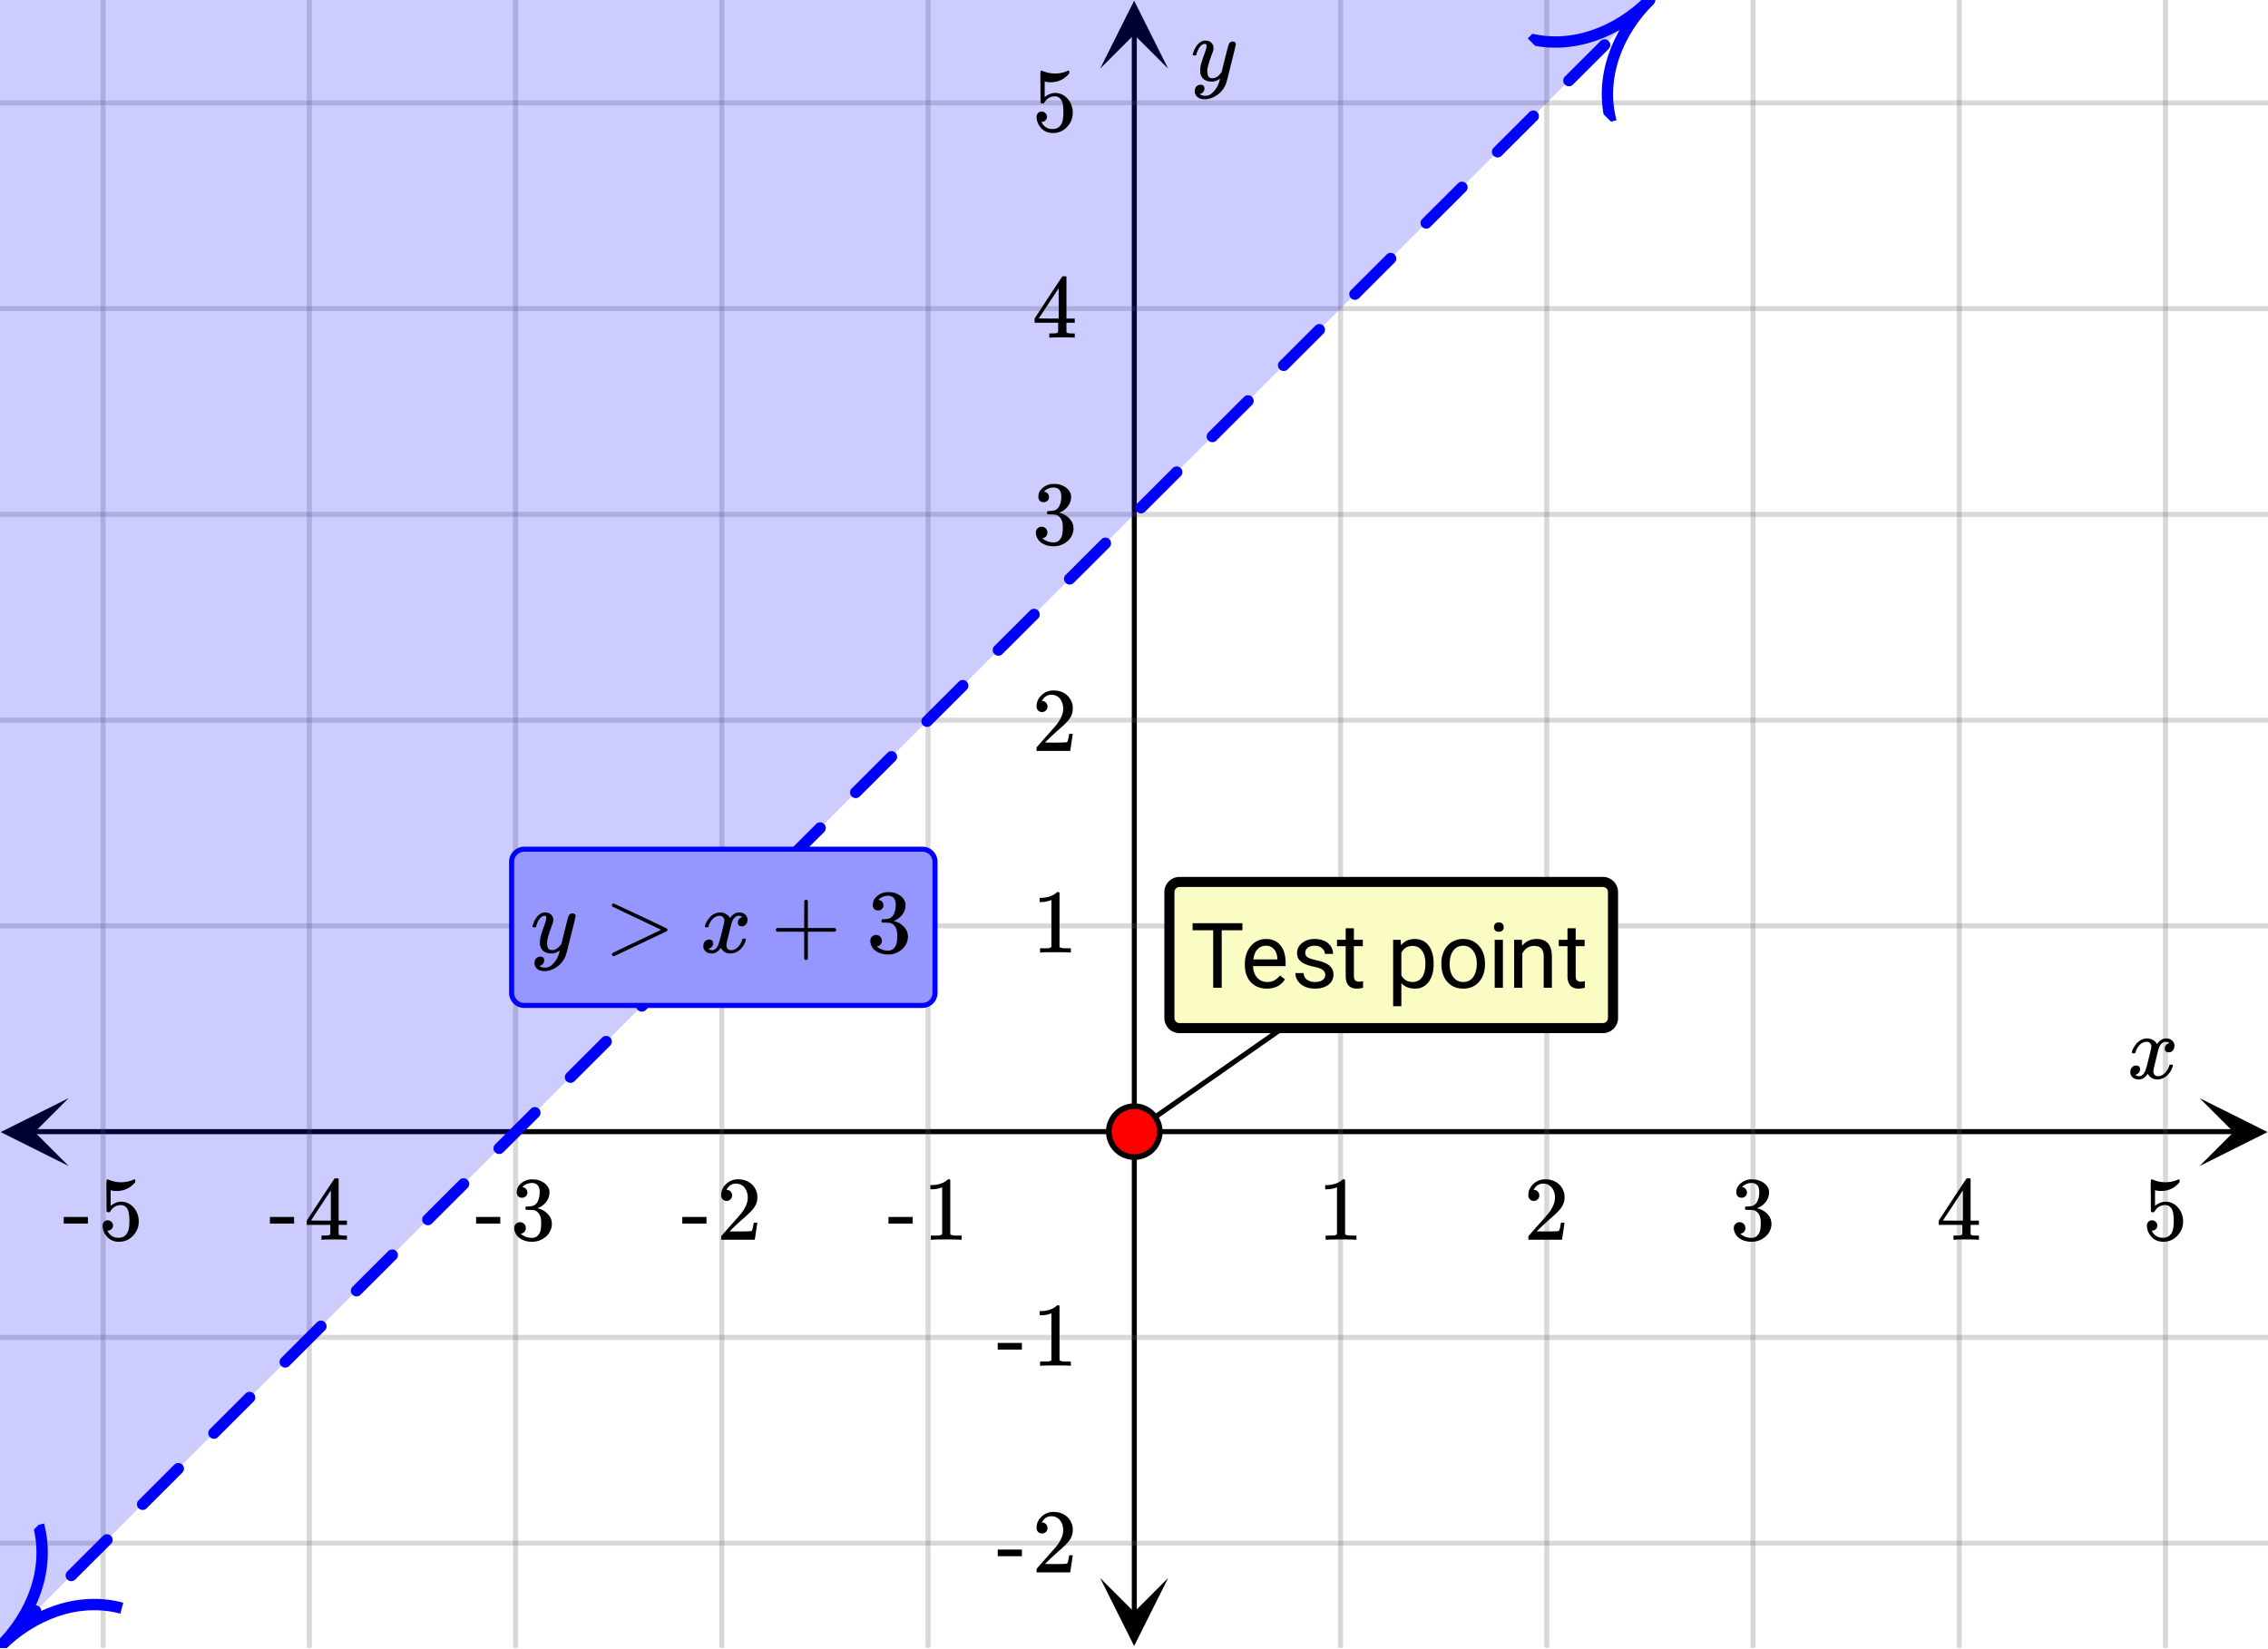 <svg xmlns="http://www.w3.org/2000/svg" xmlns:xlink="http://www.w3.org/1999/xlink" width="449.28" height="326.72" viewBox="0 0 336.96 245.04"><defs><symbol overflow="visible" id="n"><path d="M.781-3.75C.727-3.8.703-3.848.703-3.89c.031-.25.172-.563.422-.938.414-.633.941-1.004 1.578-1.11.133-.007.235-.015.297-.015.313 0 .598.086.86.25.269.156.46.355.578.594.113-.157.187-.25.218-.282.332-.375.711-.562 1.14-.562.364 0 .661.105.891.312.227.211.344.465.344.766 0 .281-.078.516-.234.703a.776.776 0 0 1-.625.281.64.64 0 0 1-.422-.14.521.521 0 0 1-.156-.39c0-.415.222-.696.672-.845a.58.58 0 0 0-.141-.093.705.705 0 0 0-.39-.094.91.91 0 0 0-.266.031c-.336.149-.586.445-.75.89-.032.075-.164.579-.39 1.516-.231.93-.356 1.45-.376 1.563a1.827 1.827 0 0 0-.047.406c0 .211.063.383.188.516.125.125.289.187.5.187.383 0 .726-.16 1.031-.484.3-.32.508-.676.625-1.063.02-.082.04-.129.063-.14.03-.02.109-.031.234-.031.164 0 .25.039.25.109 0 .012-.012.058-.031.14-.149.563-.461 1.055-.938 1.47-.43.323-.875.484-1.344.484-.625 0-1.101-.282-1.421-.844-.262.406-.594.68-1 .812-.086.02-.2.032-.344.032-.524 0-.89-.188-1.11-.563a.953.953 0 0 1-.14-.531c0-.27.078-.5.234-.688a.798.798 0 0 1 .625-.28c.395 0 .594.187.594.562 0 .336-.164.574-.484.718a.359.359 0 0 1-.063.047l-.078.031c-.012.012-.024.016-.031.016h-.032c0 .031.063.074.188.125a.817.817 0 0 0 .36.078c.32 0 .597-.203.827-.61.102-.163.282-.75.532-1.75.05-.206.109-.437.171-.687.063-.257.11-.457.141-.593.031-.133.05-.211.063-.235a2.86 2.86 0 0 0 .078-.531.678.678 0 0 0-.188-.5.613.613 0 0 0-.484-.203c-.406 0-.762.156-1.063.469a2.562 2.562 0 0 0-.609 1.078c-.012.074-.031.12-.063.14a.752.752 0 0 1-.218.016zm0 0"/></symbol><symbol overflow="visible" id="u"><path d="M6.234-5.813c.125 0 .227.04.313.11.094.062.14.152.14.266 0 .117-.226 1.058-.671 2.828C5.578-.836 5.328.133 5.266.312a3.459 3.459 0 0 1-.688 1.22 3.641 3.641 0 0 1-1.11.874c-.491.239-.945.36-1.359.36-.687 0-1.152-.22-1.39-.657-.094-.125-.14-.304-.14-.53 0-.306.085-.544.265-.72.187-.168.379-.25.578-.25.394 0 .594.188.594.563 0 .332-.157.578-.47.734a.298.298 0 0 1-.062.032.295.295 0 0 0-.078.03c-.011.009-.023.016-.031.016L1.328 2c.031.05.129.11.297.172.133.05.273.078.422.078h.11c.155 0 .273-.012.359-.031.332-.094.648-.324.953-.688A3.69 3.69 0 0 0 4.188.25c.093-.3.14-.477.14-.531 0-.008-.012-.004-.031.015a.358.358 0 0 1-.078.047c-.336.239-.703.36-1.11.36-.46 0-.84-.106-1.14-.313-.293-.219-.48-.531-.563-.937a2.932 2.932 0 0 1-.015-.407c0-.218.007-.382.03-.5.063-.394.266-1.054.61-1.984.196-.531.297-.898.297-1.11a.838.838 0 0 0-.031-.265c-.024-.05-.074-.078-.156-.078h-.063c-.21 0-.406.094-.594.281-.293.293-.511.727-.656 1.297 0 .012-.008.027-.015.047a.188.188 0 0 1-.032.047l-.015.015c-.012.012-.028.016-.047.016h-.36C.305-3.8.281-3.836.281-3.86a.97.97 0 0 1 .047-.203c.188-.625.469-1.113.844-1.468.3-.282.617-.422.953-.422.383 0 .688.105.906.312.227.2.344.485.344.86-.023.168-.04.261-.047.281 0 .055-.07.246-.203.578-.367 1-.586 1.735-.656 2.203a1.857 1.857 0 0 0-.016.297c0 .344.05.61.156.797.114.18.313.266.594.266.207 0 .406-.051.594-.157a1.84 1.84 0 0 0 .422-.328c.093-.101.21-.242.36-.422a32.833 32.833 0 0 1 .25-1.063c.093-.35.175-.687.25-1 .343-1.35.534-2.062.577-2.124a.592.592 0 0 1 .578-.36zm0 0"/></symbol><symbol overflow="visible" id="o"><path d="M5.61 0c-.157-.031-.872-.047-2.141-.047C2.207-.047 1.5-.03 1.344 0h-.157v-.625h.344c.52 0 .86-.008 1.016-.031.07-.008.18-.067.328-.172v-6.969c-.023 0-.059.016-.11.047a4.134 4.134 0 0 1-1.39.25h-.25v-.625h.25c.758-.02 1.39-.188 1.89-.5a2.46 2.46 0 0 0 .422-.313c.008-.03.063-.046.157-.046a.36.36 0 0 1 .234.078v8.078c.133.137.43.203.89.203h.798V0zm0 0"/></symbol><symbol overflow="visible" id="p"><path d="M1.484-5.781c-.25 0-.449-.078-.593-.235a.872.872 0 0 1-.22-.609c0-.645.243-1.195.735-1.656a2.46 2.46 0 0 1 1.766-.703c.77 0 1.41.21 1.922.625.508.418.82.964.937 1.64.008.168.016.32.016.453 0 .524-.156 1.012-.469 1.47-.25.374-.758.89-1.516 1.546-.324.281-.777.695-1.359 1.234l-.781.766 1.016.016c1.414 0 2.164-.024 2.25-.079.039-.007.085-.101.14-.28.031-.095.094-.4.188-.923v-.03h.53v.03l-.374 2.47V0h-5v-.25c0-.188.008-.29.031-.313.008-.007.383-.437 1.125-1.28.977-1.095 1.61-1.813 1.89-2.157.602-.82.907-1.57.907-2.25 0-.594-.156-1.086-.469-1.484-.312-.407-.746-.61-1.297-.61-.523 0-.945.235-1.265.703-.024.032-.047.079-.078.141a.274.274 0 0 0-.047.078c0 .012.02.016.062.016a.68.68 0 0 1 .547.25.801.801 0 0 1 .219.562c0 .23-.078.422-.235.578a.76.76 0 0 1-.578.235zm0 0"/></symbol><symbol overflow="visible" id="q"><path d="M1.719-6.25c-.25 0-.446-.07-.578-.219a.863.863 0 0 1-.204-.593c0-.508.196-.938.594-1.282a2.566 2.566 0 0 1 1.407-.625h.203c.312 0 .507.008.593.016.301.043.602.137.907.281.593.305.968.727 1.125 1.266.02.093.03.218.03.375 0 .523-.167.996-.5 1.422-.323.418-.73.714-1.218.89-.055.024-.055.04 0 .047.008 0 .05.012.125.031.55.157 1.016.446 1.39.86.376.418.563.89.563 1.422 0 .367-.086.718-.25 1.062-.218.461-.574.84-1.062 1.14-.492.302-1.04.454-1.64.454-.595 0-1.122-.125-1.579-.375-.46-.25-.766-.586-.922-1.016a1.45 1.45 0 0 1-.14-.656c0-.25.082-.453.25-.61a.831.831 0 0 1 .609-.25c.25 0 .453.087.61.25.163.169.25.372.25.61 0 .21-.063.39-.188.547a.768.768 0 0 1-.469.281l-.094.031c.489.407 1.047.61 1.672.61.5 0 .875-.239 1.125-.719.156-.29.234-.742.234-1.36v-.265c0-.852-.292-1.426-.875-1.719-.124-.05-.398-.082-.812-.093l-.563-.016-.046-.031c-.024-.02-.032-.086-.032-.204 0-.113.008-.18.032-.203.03-.03.054-.046.078-.046.25 0 .508-.02.781-.063.395-.05.695-.27.906-.656.207-.395.313-.867.313-1.422 0-.582-.157-.973-.469-1.172a1.131 1.131 0 0 0-.64-.188c-.45 0-.844.122-1.188.36l-.125.094a.671.671 0 0 0-.094.109l-.047.047a.88.88 0 0 0 .094.031c.176.024.328.11.453.266.125.148.188.32.188.515a.715.715 0 0 1-.235.547.76.76 0 0 1-.562.219zm0 0"/></symbol><symbol overflow="visible" id="r"><path d="M6.234 0c-.125-.031-.71-.047-1.75-.047-1.074 0-1.671.016-1.796.047h-.126v-.625h.422c.383-.008.618-.031.704-.063a.286.286 0 0 0 .171-.14c.008-.008.016-.25.016-.719v-.672h-3.5v-.625l2.031-3.11A431.58 431.58 0 0 1 4.5-9.108c.02-.008.113-.016.281-.016h.25l.078.078v6.203h1.235v.625H5.109V-.89a.25.25 0 0 0 .079.157c.07.062.328.101.765.109h.39V0zm-2.28-2.844v-4.5L1-2.859l1.469.015zm0 0"/></symbol><symbol overflow="visible" id="s"><path d="M1.438-2.89a.72.72 0 0 1 .546.234.72.72 0 0 1 .235.547c0 .21-.078.386-.235.53a.73.73 0 0 1-.515.22h-.094l.047.062c.133.293.336.531.61.719.28.187.609.281.984.281.644 0 1.101-.27 1.375-.812.175-.332.265-.907.265-1.72 0-.925-.125-1.55-.375-1.874-.23-.3-.515-.453-.86-.453-.698 0-1.23.308-1.593.922a.312.312 0 0 1-.094.125.761.761 0 0 1-.203.015c-.148 0-.23-.031-.25-.093-.023-.032-.031-.817-.031-2.36 0-.258-.008-.57-.016-.937v-.72c0-.5.032-.75.094-.75a.047.047 0 0 1 .047-.03l.25.078a4.646 4.646 0 0 0 3.625-.016.402.402 0 0 1 .172-.062c.07 0 .11.086.11.25v.171C4.8-7.686 3.878-7.25 2.765-7.25c-.282 0-.532-.023-.75-.078l-.141-.031v2.312c.508-.406 1.035-.61 1.578-.61.164 0 .348.024.547.063.602.157 1.094.5 1.469 1.032.383.523.578 1.14.578 1.859 0 .812-.29 1.515-.86 2.11-.562.593-1.261.89-2.093.89C2.52.297 2.035.14 1.64-.172a1.618 1.618 0 0 1-.438-.453C.93-.945.758-1.348.687-1.828c0-.02-.007-.055-.015-.11v-.14c0-.25.07-.445.219-.594a.745.745 0 0 1 .546-.219zm0 0"/></symbol><symbol overflow="visible" id="t"><path d="M.14-2.406v-.985h3.594v.985zm0 0"/></symbol><symbol overflow="visible" id="E"><path d="M1.156-6.86a.31.31 0 0 1-.031-.156c0-.062.02-.117.063-.171.039-.063.085-.094.14-.094.063 0 .754.312 2.078.937 1.32.617 2.63 1.23 3.922 1.844l1.938.922a.273.273 0 0 1 .093.219c0 .086-.03.148-.093.187-.024.024-1.336.649-3.938 1.875L1.438.547h-.079C1.203.523 1.125.43 1.125.266a.33.33 0 0 1 .031-.141c.04-.055 1.352-.688 3.938-1.906l3.343-1.594a297 297 0 0 1-3.343-1.594c-2.586-1.218-3.899-1.847-3.938-1.89zm0 0"/></symbol><symbol overflow="visible" id="F"><path d="M.938-3.094C.813-3.164.75-3.258.75-3.375c0-.113.063-.203.188-.266h4.03v-2.015l.016-2.032c.094-.113.18-.171.266-.171.113 0 .203.07.266.203v4.015H9.53c.133.075.203.168.203.282 0 .105-.07.195-.203.265H5.516V.922c-.063.125-.157.187-.282.187-.117 0-.203-.062-.265-.187v-4.016zm0 0"/></symbol><symbol overflow="visible" id="v"><path d="M7.734-8.547H4.656V0H3.391v-8.547H.328v-1.047h7.406zm0 0"/></symbol><symbol overflow="visible" id="w"><path d="M3.875.125c-.969 0-1.758-.313-2.36-.938C.91-1.445.61-2.296.61-3.358v-.235c0-.695.133-1.32.407-1.875.27-.562.644-1 1.125-1.312a2.9 2.9 0 0 1 1.593-.469c.914 0 1.63.309 2.141.922.52.605.781 1.476.781 2.61v.5H1.828c.02.71.223 1.28.61 1.718.394.43.894.64 1.5.64.437 0 .8-.085 1.093-.265.301-.176.567-.41.797-.703l.734.578C5.97-.332 5.07.125 3.876.125zm-.14-6.375c-.5 0-.919.18-1.25.531-.337.356-.54.856-.61 1.5h3.563v-.093c-.032-.614-.2-1.086-.5-1.422-.305-.344-.704-.516-1.204-.516zm0 0"/></symbol><symbol overflow="visible" id="x"><path d="M5.063-1.89c0-.333-.125-.587-.375-.766-.243-.188-.672-.344-1.297-.469-.618-.133-1.106-.29-1.47-.469-.355-.187-.62-.406-.796-.656-.168-.258-.25-.566-.25-.922 0-.582.242-1.07.734-1.469.489-.406 1.118-.609 1.891-.609.813 0 1.469.21 1.969.625.5.418.75.95.75 1.594H5c0-.332-.148-.617-.438-.86-.28-.238-.636-.359-1.062-.359-.438 0-.781.102-1.031.297a.89.89 0 0 0-.375.75c0 .293.113.516.344.672.226.148.644.289 1.25.422.613.136 1.109.296 1.484.484s.648.418.828.688c.188.261.281.585.281.968 0 .637-.258 1.149-.765 1.532-.5.374-1.157.562-1.97.562-.573 0-1.077-.102-1.515-.297A2.397 2.397 0 0 1 1-1.016a2.028 2.028 0 0 1-.375-1.171h1.219c.02.406.18.73.484.968.313.242.719.36 1.219.36.457 0 .82-.094 1.094-.282.28-.187.421-.437.421-.75zm0 0"/></symbol><symbol overflow="visible" id="y"><path d="M2.578-8.844v1.719h1.328v.938H2.578v4.421c0 .282.055.496.172.641.125.148.328.219.61.219.132 0 .328-.024.578-.078V0A3.824 3.824 0 0 1 3 .125c-.543 0-.953-.16-1.234-.484-.274-.332-.407-.801-.407-1.407v-4.421H.063v-.938h1.296v-1.719zm0 0"/></symbol><symbol overflow="visible" id="A"><path d="M6.938-3.484c0 1.086-.25 1.96-.75 2.625-.493.656-1.157.984-2 .984-.868 0-1.547-.27-2.047-.813v3.422H.92v-9.859h1.11l.063.797c.5-.613 1.187-.922 2.062-.922.852 0 1.532.324 2.032.969.5.648.75 1.543.75 2.687zm-1.22-.141c0-.8-.171-1.43-.515-1.89-.344-.47-.812-.704-1.406-.704-.742 0-1.293.328-1.656.985v3.39c.363.657.921.985 1.671.985.583 0 1.047-.227 1.391-.688.344-.469.516-1.16.516-2.078zm0 0"/></symbol><symbol overflow="visible" id="B"><path d="M.594-3.625c0-.695.133-1.32.406-1.875.281-.563.664-.992 1.156-1.297a3.127 3.127 0 0 1 1.672-.453c.969 0 1.75.34 2.344 1.016.601.668.906 1.558.906 2.671v.079c0 .699-.137 1.324-.406 1.875A3.067 3.067 0 0 1 5.547-.33c-.492.306-1.059.454-1.703.454-.969 0-1.758-.332-2.36-1-.593-.676-.89-1.566-.89-2.672zm1.234.14c0 .794.18 1.43.547 1.907.363.48.852.719 1.469.719.625 0 1.113-.239 1.469-.72.363-.487.546-1.171.546-2.046 0-.781-.187-1.41-.562-1.89a1.746 1.746 0 0 0-1.469-.735c-.594 0-1.078.242-1.453.719-.367.48-.547 1.164-.547 2.047zm0 0"/></symbol><symbol overflow="visible" id="C"><path d="M2.25 0H1.031v-7.125H2.25zM.922-9.016c0-.195.062-.363.187-.5.125-.132.301-.203.532-.203.238 0 .421.07.546.203a.716.716 0 0 1 .188.5c0 .2-.063.368-.188.5-.124.125-.308.188-.546.188-.23 0-.407-.063-.532-.188a.703.703 0 0 1-.187-.5zm0 0"/></symbol><symbol overflow="visible" id="D"><path d="M2.078-7.125l.031.89C2.66-6.91 3.375-7.25 4.25-7.25c1.5 0 2.258.852 2.281 2.547V0H5.313v-4.719c-.012-.508-.133-.883-.36-1.125-.23-.25-.59-.375-1.078-.375a1.8 1.8 0 0 0-1.047.313c-.293.21-.523.484-.687.828V0H.92v-7.125zm0 0"/></symbol><clipPath id="a"><path d="M0 0h336.96v244.887H0zm0 0"/></clipPath><clipPath id="b"><path d="M.102 163.172H10.21v10.101H.1zm0 0"/></clipPath><clipPath id="c"><path d="M326.79 163.172h10.108v10.101H326.79zm0 0"/></clipPath><clipPath id="d"><path d="M14 0h309v244.887H14zm0 0"/></clipPath><clipPath id="e"><path d="M163.445 234.484h10.11v10.102h-10.11zm0 0"/></clipPath><clipPath id="f"><path d="M163.445.102h10.11v10.101h-10.11zm0 0"/></clipPath><clipPath id="g"><path d="M0 14h336.96v216H0zm0 0"/></clipPath><clipPath id="h"><path d="M0 0h246v244.887H0zm0 0"/></clipPath><clipPath id="i"><path d="M0 217h28v27.887H0zm0 0"/></clipPath><clipPath id="j"><path d="M-6.191 238.496l26.816-26.777 26.797 26.797-26.817 26.777zm0 0"/></clipPath><clipPath id="k"><path d="M226 0h29v28h-29zm0 0"/></clipPath><clipPath id="l"><path d="M226.977 5.707l26.82-26.773L280.594 5.73l-26.82 26.774zm0 0"/></clipPath><clipPath id="m"><path d="M0 0h336.96v244.887H0zm0 0"/></clipPath></defs><g clip-path="url(#a)" fill="#fff"><path d="M0 0h337v244.887H0zm0 0"/><path d="M0 0h337v244.887H0zm0 0"/></g><path d="M6.75 224.812h436.5" transform="scale(.749 .748)" fill="none" stroke="#000"/><g clip-path="url(#b)"><path d="M10.21 163.172l-10.108 5.05 10.109 5.051-5.055-5.05zm0 0"/></g><g clip-path="url(#c)"><path d="M326.79 163.172l10.108 5.05-10.109 5.051 5.055-5.05zm0 0"/></g><g clip-path="url(#d)"><path d="M265.91 0v327M306.82 0v327M347.728 0v327m40.91-327v327M429.547 0v327M184.09 0v327M143.18 0v327M102.272 0v327M61.361 0v327M20.453 0v327" transform="scale(.749 .748)" fill="none" stroke-linecap="round" stroke-linejoin="round" stroke="#666" stroke-opacity=".251"/></g><path d="M225 320.25V6.75" transform="scale(.749 .748)" fill="none" stroke="#000"/><g clip-path="url(#e)"><path d="M163.445 234.484l5.055 10.102 5.055-10.102-5.055 5.051zm0 0"/></g><g clip-path="url(#f)"><path d="M163.445 10.203L168.5.102l5.055 10.101-5.055-5.05zm0 0"/></g><g clip-path="url(#g)"><path d="M0 183.937h450M0 143.062h450M0 102.187h450M0 61.312h450M0 20.437h450M0 265.687h450M0 306.562h450" transform="scale(.749 .748)" fill="none" stroke-linecap="round" stroke-linejoin="round" stroke="#666" stroke-opacity=".251"/></g><g clip-path="url(#h)"><path d="M-.594 244.094l1.645-1.645 1.644-1.64 1.645-1.645.363-.36a.811.811 0 0 1 .594-.245c.234 0 .433.082.598.246a.811.811 0 0 1 .246.593.814.814 0 0 1-.246.598l-.364.36L3.887 242l-1.645 1.64-1.648 1.645a.811.811 0 0 1-.594.246.809.809 0 0 1-.598-.25.805.805 0 0 1-.246-.594c0-.234.082-.43.25-.593zM10 233.516l2.563-2.563 1.644-1.64 1.09-1.086a.814.814 0 0 1 .598-.247c.23 0 .43.083.593.247a.811.811 0 0 1 .246.593.814.814 0 0 1-.246.598l-1.09 1.086-1.644 1.64-2.563 2.563a.814.814 0 0 1-.597.246.8.8 0 0 1-.594-.25.805.805 0 0 1-.246-.594c0-.23.082-.43.246-.593zm10.594-10.578l.195-.196 3.29-3.281 1.644-1.645.172-.168a.811.811 0 0 1 .593-.246.82.82 0 0 1 .598.246.811.811 0 0 1 .246.594.802.802 0 0 1-.25.598l-.168.168-1.644 1.64-1.645 1.645-1.645 1.64-.195.196a.811.811 0 0 1-.594.246.814.814 0 0 1-.597-.246.82.82 0 0 1-.246-.598c0-.23.082-.43.246-.594zm10.597-10.579l1.11-1.109 1.648-1.645 1.645-1.64.894-.895a.811.811 0 0 1 .594-.246c.234 0 .434.082.598.246a.811.811 0 0 1 .246.594.814.814 0 0 1-.246.598l-.895.894-1.648 1.64-1.645 1.642-1.11 1.113a.814.814 0 0 1-.597.246.811.811 0 0 1-.594-.246.799.799 0 0 1-.246-.598c0-.23.082-.43.246-.594zm10.594-10.578l.387-.386 1.644-1.641 1.645-1.645 1.621-1.617a.814.814 0 0 1 .598-.246c.23 0 .43.082.593.246a.811.811 0 0 1 .247.594.814.814 0 0 1-.247.598l-1.62 1.617-1.645 1.644-1.645 1.64-.386.388a.814.814 0 0 1-.598.246.811.811 0 0 1-.594-.246.814.814 0 0 1-.246-.598c0-.23.082-.43.246-.594zm10.598-10.578l1.304-1.305 3.29-3.28.703-.704a.811.811 0 0 1 .593-.246c.235 0 .434.082.598.246a.814.814 0 0 1 .246.598c0 .23-.082.43-.246.593l-.703.7-1.645 1.644-1.644 1.64-1.309 1.306a.811.811 0 0 1-.593.246.82.82 0 0 1-.598-.246.814.814 0 0 1-.246-.598.8.8 0 0 1 .25-.594zm10.594-10.578l.578-.578 1.644-1.64 1.645-1.645 1.43-1.426a.814.814 0 0 1 .597-.246c.23 0 .43.082.594.246a.814.814 0 0 1 .246.598c0 .23-.082.43-.246.593l-1.43 1.426-1.644 1.64-2.223 2.223a.814.814 0 0 1-.598.246.811.811 0 0 1-.593-.246.814.814 0 0 1-.247-.597c0-.23.083-.43.247-.594zm10.593-10.578l1.5-1.496 1.645-1.64 1.644-1.645.512-.508a.811.811 0 0 1 .594-.246.82.82 0 0 1 .597.246.814.814 0 0 1 .247.597.8.8 0 0 1-.25.594l-2.153 2.153-1.644 1.64-1.5 1.496a.811.811 0 0 1-.594.246.814.814 0 0 1-.598-.246.814.814 0 0 1-.246-.597c0-.23.082-.43.246-.594zm10.598-10.578l.773-.77 1.645-1.644 1.644-1.64 1.235-1.235a.811.811 0 0 1 .594-.246c.234 0 .433.082.597.246a.814.814 0 0 1 .246.597c0 .23-.082.43-.246.594l-1.234 1.234-1.645 1.641-1.648 1.645-.77.77a.82.82 0 0 1-.597.245.811.811 0 0 1-.594-.246.833.833 0 0 1 0-1.191zm10.594-10.578l.047-.047 1.644-1.64 1.645-1.645 1.644-1.641.317-.316a.814.814 0 0 1 .597-.247c.23 0 .43.083.594.247a.814.814 0 0 1 .246.597c0 .23-.082.43-.246.594l-.316.316-1.645 1.641-1.644 1.645-1.645 1.64-.047.047a.814.814 0 0 1-.598.246.811.811 0 0 1-.593-.246.811.811 0 0 1-.246-.594c0-.234.082-.433.246-.597zm10.597-10.578l.965-.965 3.29-3.282 1.042-1.043a.811.811 0 0 1 .594-.246c.234 0 .434.082.598.246a.82.82 0 0 1 .246.598c0 .23-.082.43-.246.594l-1.043 1.043-3.29 3.281-.968.965a.811.811 0 0 1-.594.246.814.814 0 0 1-.598-.246.811.811 0 0 1-.246-.594c0-.234.082-.433.25-.597zm10.594-10.579l.238-.238 1.645-1.64 1.648-1.645 1.645-1.64.121-.126a.814.814 0 0 1 .598-.246.8.8 0 0 1 .593.25c.164.164.246.36.246.594 0 .23-.082.43-.246.594l-.12.125-1.65 1.64-1.644 1.645-1.644 1.64-.238.239a.814.814 0 0 1-.598.246.811.811 0 0 1-.594-.246.811.811 0 0 1-.246-.594c0-.234.082-.434.246-.598zm10.594-10.578l1.16-1.156 1.645-1.64 1.644-1.645.852-.848a.805.805 0 0 1 .593-.246c.235 0 .43.082.598.25.164.164.246.36.246.594a.8.8 0 0 1-.25.594l-2.492 2.492-1.645 1.64-1.16 1.157a.811.811 0 0 1-.593.246.814.814 0 0 1-.598-.246.811.811 0 0 1-.246-.594c0-.234.082-.434.246-.598zm10.598-10.578l.433-.43 1.645-1.644 1.644-1.64 1.574-1.571a.8.8 0 0 1 .594-.25c.235 0 .434.086.598.25a.811.811 0 0 1 .246.594c0 .234-.082.43-.246.593l-1.574 1.575-1.645 1.64-1.648 1.645-.43.43a.82.82 0 0 1-.598.246.811.811 0 0 1-.593-.246.8.8 0 0 1-.25-.594.84.84 0 0 1 .25-.598zm10.593-10.574l1.352-1.352 1.644-1.64 1.645-1.645.656-.652a.799.799 0 0 1 .598-.246c.23 0 .43.082.594.246a.811.811 0 0 1 .246.594c0 .234-.082.43-.246.593l-.657.657-1.644 1.64-1.645 1.645-1.351 1.347a.799.799 0 0 1-.598.246.811.811 0 0 1-.594-.246.811.811 0 0 1-.246-.593c0-.235.082-.43.246-.594zm10.598-10.578l2.27-2.27 1.644-1.64 1.383-1.38a.811.811 0 0 1 .594-.245c.234 0 .433.082.597.246a.811.811 0 0 1 .246.593.82.82 0 0 1-.246.598l-1.383 1.379-3.289 3.281-.629.625a.8.8 0 0 1-.593.25.817.817 0 0 1-.598-.25.811.811 0 0 1-.246-.593c0-.235.082-.43.25-.594zm10.594-10.578l1.547-1.543 1.644-1.645 1.645-1.64.46-.461a.814.814 0 0 1 .598-.246c.23 0 .43.082.594.246a.811.811 0 0 1 .246.593.814.814 0 0 1-.246.598l-.461.46-1.644 1.642-1.649 1.644-1.543 1.543a.814.814 0 0 1-.598.246.8.8 0 0 1-.593-.25.805.805 0 0 1-.246-.594c0-.23.082-.43.246-.593zm10.593-10.578l.82-.82 1.645-1.641 1.645-1.645 1.191-1.184a.805.805 0 0 1 .594-.246.82.82 0 0 1 .598.246.811.811 0 0 1 .246.594.802.802 0 0 1-.25.598l-1.188 1.183L183.18 63l-1.645 1.64-.82.82a.811.811 0 0 1-.594.247.802.802 0 0 1-.598-.25.805.805 0 0 1-.246-.594c0-.23.082-.43.246-.593zm10.598-10.579l1.738-1.738 3.29-3.281.269-.27a.811.811 0 0 1 .594-.246c.234 0 .433.082.597.246a.811.811 0 0 1 .246.594.814.814 0 0 1-.246.598l-.27.27-3.288 3.28-1.738 1.739a.82.82 0 0 1-.598.246.805.805 0 0 1-.594-.246.809.809 0 0 1-.25-.598c0-.23.086-.43.25-.594zm10.594-10.578l1.012-1.011 1.644-1.641 1.649-1.645.992-.992a.814.814 0 0 1 .597-.246c.23 0 .43.082.594.246a.811.811 0 0 1 .246.594.814.814 0 0 1-.246.598l-.996.992-1.644 1.644-1.645 1.641-1.012 1.012a.814.814 0 0 1-.597.246.811.811 0 0 1-.594-.246.814.814 0 0 1-.246-.598c0-.23.082-.43.246-.594zm10.594-10.578l.289-.285 1.644-1.645 1.645-1.64 1.644-1.645.078-.074a.811.811 0 0 1 .594-.246c.234 0 .434.082.598.246a.811.811 0 0 1 .246.594.814.814 0 0 1-.246.598l-.078.074-1.645 1.644-1.644 1.64-1.645 1.645-.289.286a.811.811 0 0 1-.594.246.814.814 0 0 1-.597-.246.814.814 0 0 1-.246-.598c0-.23.082-.43.246-.594zm10.597-10.578l1.207-1.203 1.645-1.645 1.644-1.64.801-.801a.814.814 0 0 1 .598-.246c.23 0 .43.082.594.246a.814.814 0 0 1 .246.598c0 .23-.082.43-.246.593l-.801.801-1.645 1.64-1.648 1.645-1.203 1.203a.814.814 0 0 1-.598.247.811.811 0 0 1-.594-.247.814.814 0 0 1-.246-.597c0-.23.082-.43.246-.594zM232.5 11.379l.48-.48 3.29-3.282 1.527-1.527a.82.82 0 0 1 .598-.246.82.82 0 0 1 .597.246.814.814 0 0 1 .246.598.8.8 0 0 1-.25.593l-1.527 1.524-1.645 1.644-1.644 1.64-.48.481a.811.811 0 0 1-.594.246.814.814 0 0 1-.598-.246.814.814 0 0 1-.246-.597c0-.23.082-.43.246-.594zM243.098.8l1.398-1.395a.8.8 0 0 1 .594-.25.833.833 0 0 1 .597.25.811.811 0 0 1 .247.594c0 .234-.082.43-.246.594l-1.399 1.398a.82.82 0 0 1-.598.246.805.805 0 0 1-.593-.246.802.802 0 0 1-.25-.597c0-.23.086-.43.25-.594zm0 0" fill="#00f"/></g><g clip-path="url(#i)"><g clip-path="url(#j)"><path d="M0 5.2c4.04 0 7.991 1.72 10 5.19M10 0C7.99 3.47 4.04 5.2 0 5.2" transform="matrix(1.192 -1.19 1.191 1.191 -6.193 238.495)" fill="none" stroke="#00f"/></g></g><g clip-path="url(#k)"><g clip-path="url(#l)"><path d="M10 5.2c-4.041 0-7.99 1.721-10 5.19M0 0C2.01 3.47 5.958 5.2 10 5.2" transform="matrix(1.192 -1.19 1.191 1.191 226.978 5.707)" fill="none" stroke="#00f"/></g></g><g clip-path="url(#m)"><path d="M-211.918 456.258L-748.082-79.023-33.199-792.73l536.164 535.28-714.883 713.708" fill-rule="evenodd" fill="#00f" fill-opacity=".2"/></g><path d="M225 224.812l50.267-35.169" transform="scale(.749 .748)" fill="none" stroke-width="1.012" stroke="#000"/><path d="M230.05 224.812c0 .668-.126 1.316-.387 1.932a5.036 5.036 0 0 1-1.09 1.639 4.986 4.986 0 0 1-1.643 1.096 4.99 4.99 0 0 1-1.93.381 5.018 5.018 0 0 1-4.663-3.117 4.912 4.912 0 0 1-.386-1.93c0-.67.125-1.316.386-1.932a5.036 5.036 0 0 1 2.728-2.736 5.035 5.035 0 0 1 1.935-.38 4.99 4.99 0 0 1 1.93.38c.62.256 1.168.621 1.643 1.096.47.476.835 1.018 1.09 1.64.261.616.386 1.263.386 1.931zm0 0" transform="scale(.749 .748)" fill="red" stroke-width="1.125" stroke="#000"/><use xlink:href="#n" x="316.031" y="160.262"/><use xlink:href="#o" x="195.764" y="184.227"/><use xlink:href="#p" x="226.398" y="184.227"/><use xlink:href="#q" x="257.033" y="184.227"/><use xlink:href="#r" x="287.667" y="184.227"/><use xlink:href="#s" x="318.301" y="184.227"/><use xlink:href="#t" x="131.863" y="184.227"/><use xlink:href="#o" x="137.105" y="184.227"/><use xlink:href="#t" x="101.229" y="184.227"/><use xlink:href="#p" x="106.471" y="184.227"/><use xlink:href="#t" x="70.594" y="184.227"/><use xlink:href="#q" x="75.837" y="184.227"/><use xlink:href="#t" x="39.96" y="184.227"/><use xlink:href="#r" x="45.202" y="184.227"/><use xlink:href="#t" x="9.326" y="184.227"/><use xlink:href="#s" x="14.568" y="184.227"/><use xlink:href="#u" x="176.925" y="11.982"/><use xlink:href="#o" x="153.335" y="141.54"/><use xlink:href="#p" x="153.335" y="111.584"/><use xlink:href="#q" x="153.335" y="80.88"/><use xlink:href="#r" x="153.335" y="50.176"/><use xlink:href="#s" x="153.335" y="19.471"/><use xlink:href="#t" x="148.093" y="202.949"/><use xlink:href="#o" x="153.335" y="202.949"/><use xlink:href="#t" x="148.093" y="233.653"/><use xlink:href="#p" x="153.335" y="233.653"/><path d="M173.668 151.277v-18.722c0-.211.039-.41.117-.606a1.6 1.6 0 0 1 .344-.508c.144-.148.316-.261.508-.343.195-.078.394-.118.601-.118h62.91c.207 0 .407.04.602.118a1.6 1.6 0 0 1 .852.852c.078.195.117.394.117.605v18.722c0 .207-.04.407-.117.602a1.558 1.558 0 0 1-.344.508 1.558 1.558 0 0 1-.508.343 1.601 1.601 0 0 1-.602.118h-62.91c-.207 0-.406-.04-.601-.118a1.558 1.558 0 0 1-.508-.343 1.558 1.558 0 0 1-.344-.508 1.601 1.601 0 0 1-.117-.602zm0 0" fill="#fafcc4"/><path d="M173.742 151.277v-18.722c0-.2.04-.39.113-.575a1.535 1.535 0 0 1 .813-.813c.184-.073.375-.112.57-.112h62.91c.196 0 .387.039.57.113.184.078.348.187.489.328.14.137.246.3.324.484.074.184.114.375.114.575v18.722a1.515 1.515 0 0 1-.438 1.059 1.515 1.515 0 0 1-1.059.438h-62.91a1.515 1.515 0 0 1-1.058-.438 1.515 1.515 0 0 1-.438-1.059zm0 0" fill="none" stroke-width="1.498" stroke="#000"/><use xlink:href="#v" x="176.855" y="146.782"/><use xlink:href="#w" x="184.344" y="146.782"/><use xlink:href="#x" x="191.833" y="146.782"/><use xlink:href="#y" x="198.573" y="146.782"/><use xlink:href="#z" x="203.066" y="146.782"/><use xlink:href="#A" x="206.061" y="146.782"/><use xlink:href="#B" x="213.55" y="146.782"/><use xlink:href="#C" x="221.039" y="146.782"/><use xlink:href="#D" x="224.035" y="146.782"/><use xlink:href="#y" x="231.524" y="146.782"/><path d="M76.012 147.531V128.06c0-.246.047-.485.144-.715.094-.23.23-.434.407-.61.171-.172.375-.308.605-.402.23-.098.469-.144.715-.144h59.164c.25 0 .488.046.715.144.23.094.433.23.61.402a1.88 1.88 0 0 1 .547 1.324l-.001 19.473a1.851 1.851 0 0 1-.547 1.324 1.851 1.851 0 0 1-1.324.547H77.883a1.835 1.835 0 0 1-1.32-.547 1.832 1.832 0 0 1-.407-.609 1.785 1.785 0 0 1-.144-.715zm0 0" fill="#9696ff" stroke="#00f" stroke-width=".749"/><use xlink:href="#u" x="78.832" y="141.54"/><use xlink:href="#E" x="89.796" y="141.54"/><use xlink:href="#n" x="104.025" y="141.54"/><use xlink:href="#F" x="114.51" y="141.54"/><use xlink:href="#q" x="128.739" y="141.54"/></svg>